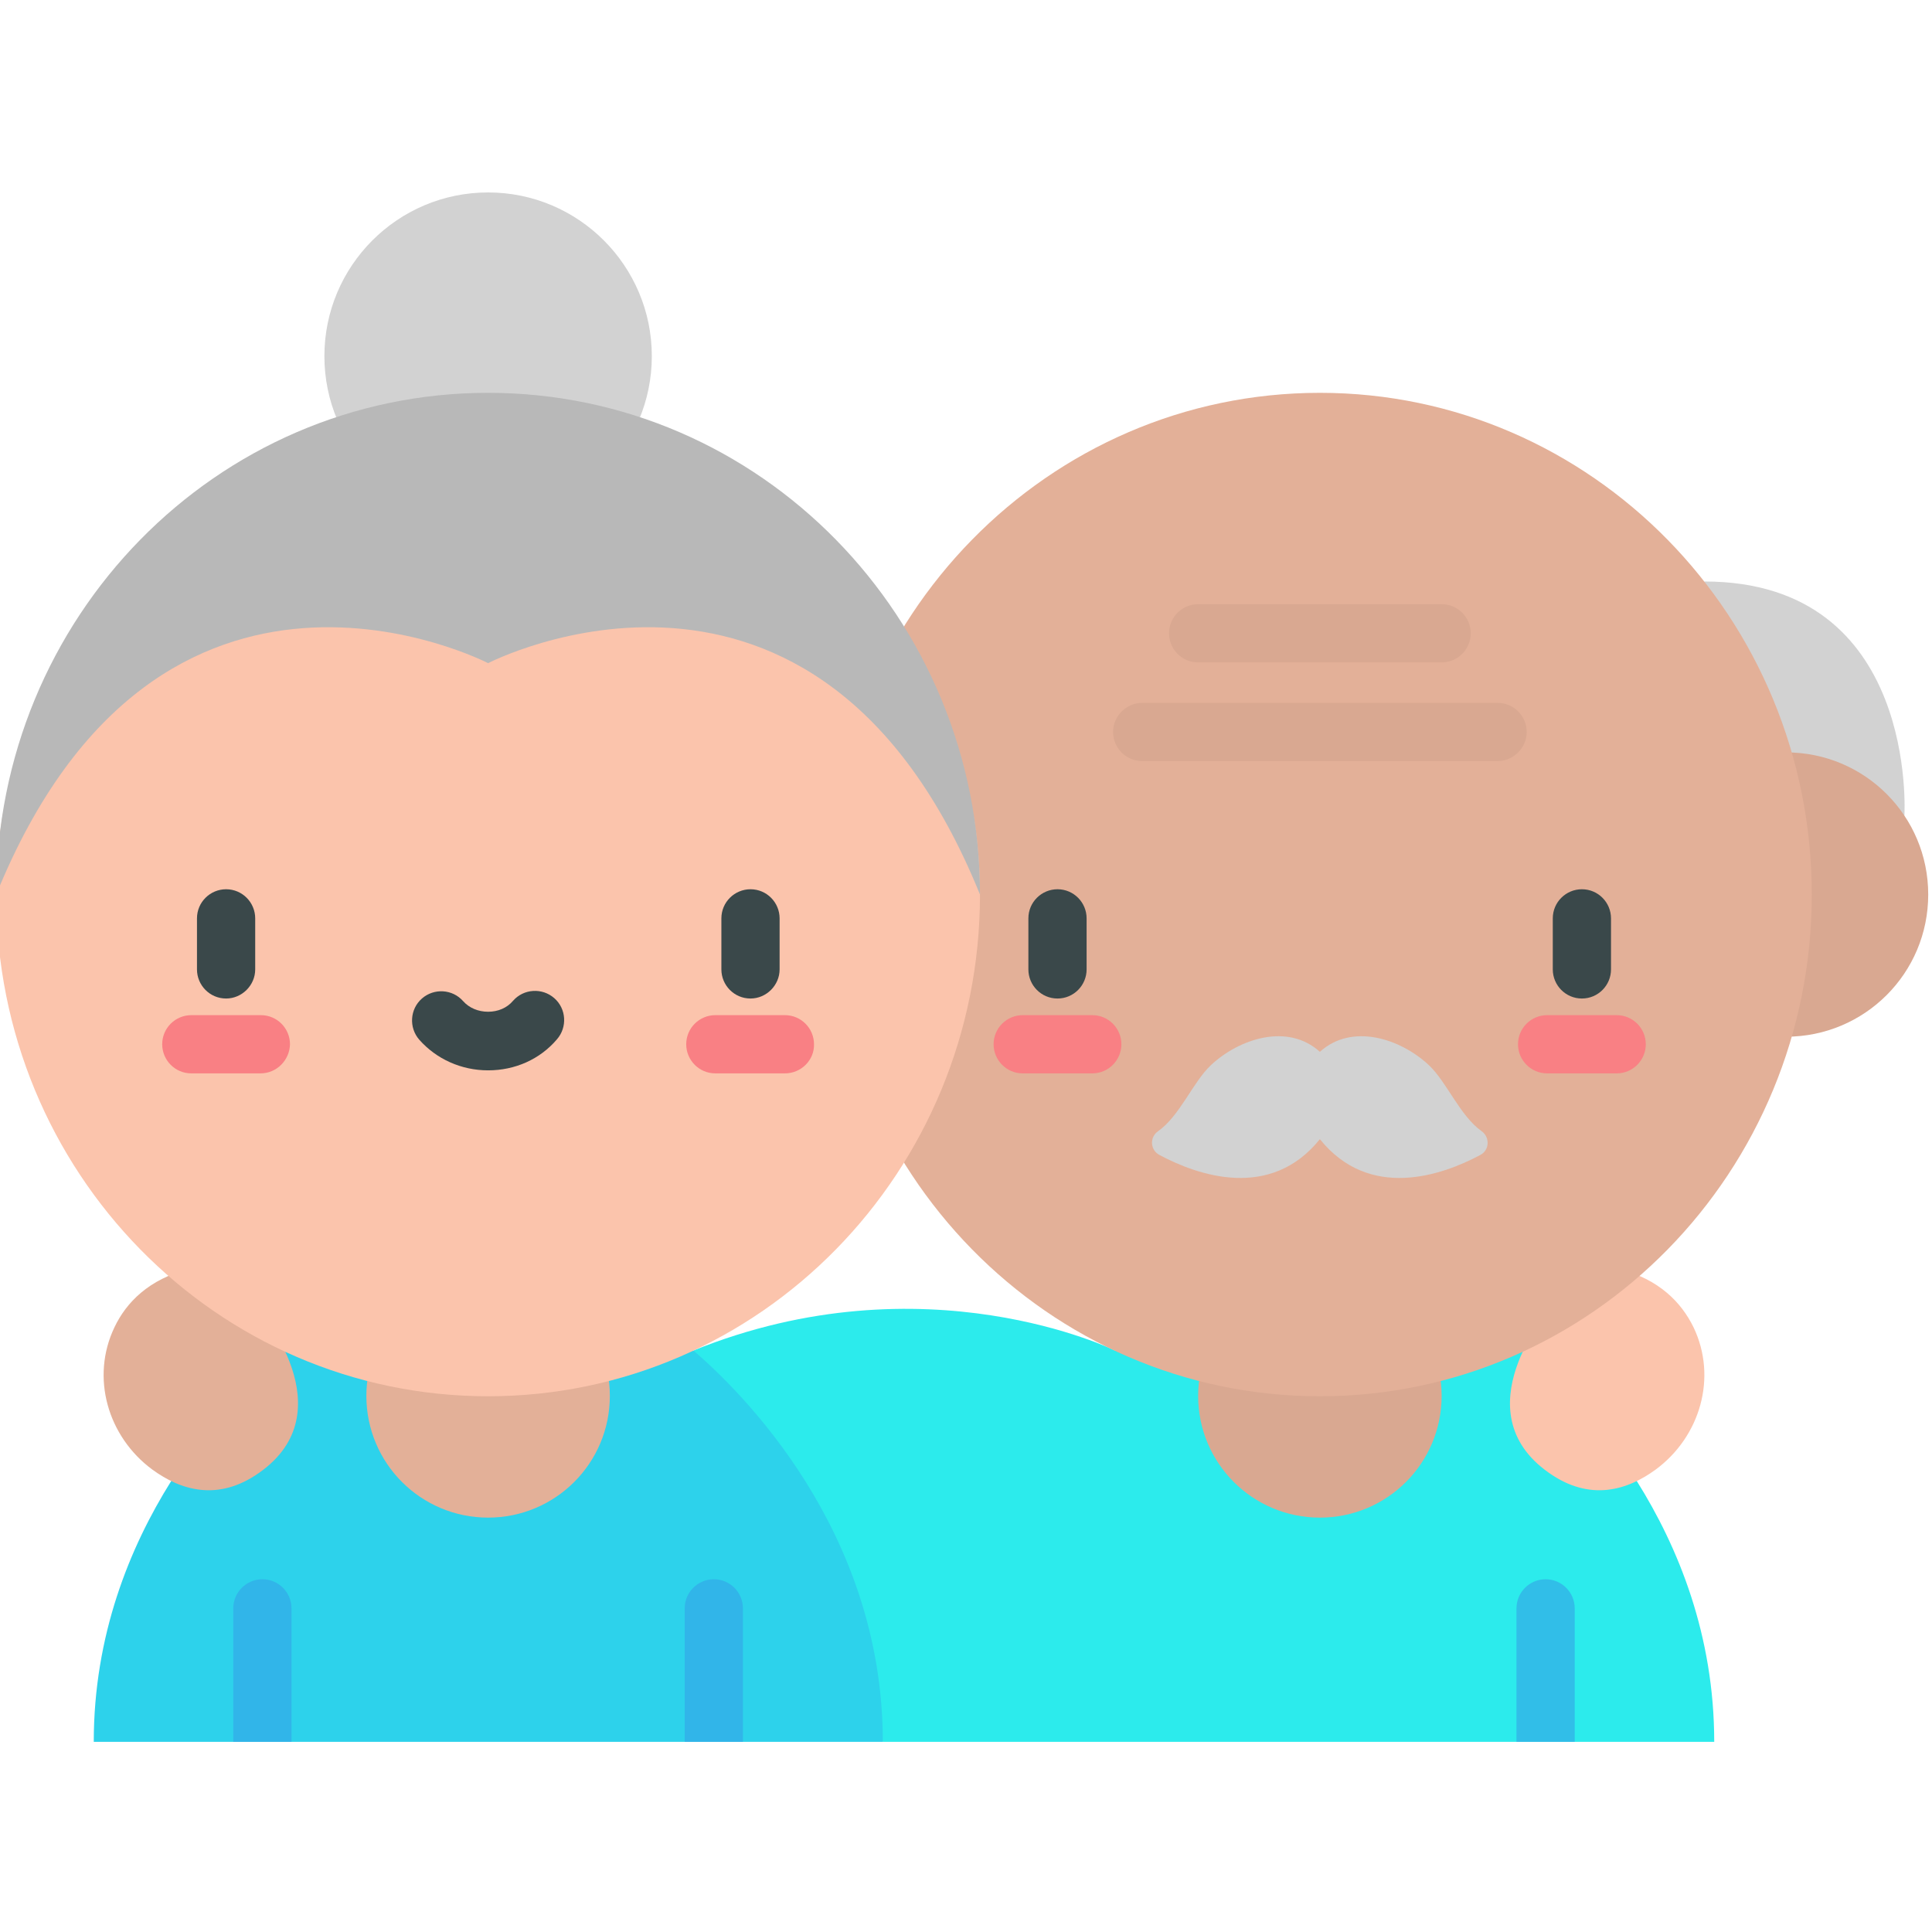 <svg xmlns="http://www.w3.org/2000/svg" xmlns:xlink="http://www.w3.org/1999/xlink" id="Calque_1" x="0px" y="0px" viewBox="0 0 511 511" style="enable-background:new 0 0 511 511;" xml:space="preserve">
<style type="text/css">
	.st0{fill:#D2D2D2;}
	.st1{fill:#D9A891;}
	.st2{fill:#2CEBEC;}
	.st3{fill:#FBC4AC;}
	.st4{fill:#E3B098;}
	.st5{fill:#2DD2EB;}
	.st6{fill:#B8B8B8;}
	.st7{fill:#3A484A;}
	.st8{fill:#F98084;}
	.st9{fill:#31B5E9;}
	.st10{fill:#31BEE8;}
</style>
<path class="st0" d="M503.7,215.7c0,0,3.8-61.9-52.9-61.9l-8.2,30.9l35.4,33.7L503.7,215.7z"></path>
<path class="st1" d="M510,236.6c0,20.8-16.8,37.6-37.6,37.6s-37.6-16.8-37.6-37.6s16.8-37.6,37.6-37.6S510,215.8,510,236.6z"></path>
<path class="st2" d="M233.5,460.7l-50.1-103.5c61.3-24.8,111.5,0,111.5,0h108.4c12.2,10.4,50.1,47.2,50.1,103.5H233.5z"></path>
<path class="st1" d="M381.3,369.2c0,17.8-14.4,32.2-32.2,32.2c-17.8,0-32.2-14.4-32.2-32.2c0-17.8,14.4-32.2,32.2-32.2  S381.3,351.4,381.3,369.2z"></path>
<path class="st3" d="M409.6,346.6c0,0-23,26.7,0,42.9c11,7.8,20.9,4.6,28.3-0.8c11.8-8.7,16.4-24.4,10-37.7  c-3.2-6.5-9-12.6-19.7-15.4L409.6,346.6z"></path>
<path class="st4" d="M349.1,103.9c-71.9,0-130.1,59.4-130.1,132.7s58.2,132.7,130.1,132.7s130.1-59.4,130.1-132.7  S420.9,103.9,349.1,103.9z"></path>
<path class="st0" d="M172.4,94.2c0,23.9-19.4,43.3-43.3,43.3s-43.3-19.4-43.3-43.3s19.4-43.3,43.3-43.3S172.4,70.3,172.4,94.2z"></path>
<path class="st5" d="M233.5,460.7c0-56.3-38-93.1-50.1-103.5H74.9c-12.2,10.4-50.1,47.2-50.1,103.5H233.5z"></path>
<path class="st4" d="M161.3,369.2c0,17.8-14.4,32.2-32.2,32.2S96.9,387,96.9,369.2s14.4-32.2,32.2-32.2S161.3,351.4,161.3,369.2z"></path>
<path class="st4" d="M68.6,346.6c0,0,23,26.7,0,42.9c-11,7.8-20.9,4.6-28.3-0.8c-11.8-8.7-16.4-24.4-10-37.7  c3.1-6.5,9-12.6,19.7-15.4L68.6,346.6z"></path>
<path class="st3" d="M129.1,124.4C57.3,124.4-1,163.3-1,236.6s58.2,132.7,130.1,132.7s130.1-59.4,130.1-132.7S201,124.4,129.1,124.4  z"></path>
<path class="st6" d="M259.2,236.6c-43.1-106.3-130.1-61.2-130.1-61.2S42.2,130.3-1,236.6c0-73.3,58.2-132.7,130.1-132.7  C201,103.9,259.2,163.3,259.2,236.6z"></path>
<path class="st7" d="M418.4,264.1c-4.3,0-7.7-3.5-7.7-7.7v-13.5c0-4.3,3.5-7.7,7.7-7.7c4.3,0,7.7,3.5,7.7,7.7v13.5  C426.1,260.6,422.7,264.1,418.4,264.1z"></path>
<path class="st8" d="M427.6,283.9h-18.4c-4.3,0-7.7-3.5-7.7-7.7c0-4.3,3.5-7.7,7.7-7.7h18.4c4.3,0,7.7,3.5,7.7,7.7  C435.3,280.4,431.9,283.9,427.6,283.9z"></path>
<path class="st7" d="M279.7,264.1c-4.3,0-7.7-3.5-7.7-7.7v-13.5c0-4.3,3.5-7.7,7.7-7.7c4.3,0,7.7,3.5,7.7,7.7v13.5  C287.4,260.6,284,264.1,279.7,264.1z"></path>
<path class="st8" d="M288.9,283.9h-18.4c-4.3,0-7.7-3.5-7.7-7.7c0-4.3,3.5-7.7,7.7-7.7h18.4c4.3,0,7.7,3.5,7.7,7.7  S293.2,283.9,288.9,283.9z"></path>
<path class="st7" d="M198.5,264.1c-4.3,0-7.7-3.5-7.7-7.7v-13.5c0-4.3,3.5-7.7,7.7-7.7c4.3,0,7.7,3.5,7.7,7.7v13.5  C206.2,260.6,202.7,264.1,198.5,264.1z"></path>
<path class="st8" d="M207.6,283.9h-18.4c-4.3,0-7.7-3.5-7.7-7.7c0-4.3,3.5-7.7,7.7-7.7h18.4c4.3,0,7.7,3.5,7.7,7.7  C215.4,280.4,211.9,283.9,207.6,283.9z"></path>
<path class="st7" d="M59.8,264.1c-4.3,0-7.7-3.5-7.7-7.7v-13.5c0-4.3,3.5-7.7,7.7-7.7c4.3,0,7.7,3.5,7.7,7.7v13.5  C67.5,260.6,64,264.1,59.8,264.1z"></path>
<path class="st8" d="M68.9,283.9H50.6c-4.3,0-7.7-3.5-7.7-7.7c0-4.3,3.5-7.7,7.7-7.7H69c4.3,0,7.7,3.5,7.7,7.7  C76.6,280.4,73.2,283.9,68.9,283.9z"></path>
<path class="st7" d="M129.1,283.1c-7.1,0-13.7-3-18.2-8.1c-2.8-3.2-2.5-8.1,0.7-10.9s8.1-2.5,10.9,0.7c1.6,1.8,4,2.8,6.6,2.8  c2.6,0,5-1,6.6-2.9c2.8-3.2,7.7-3.5,10.9-0.7s3.5,7.7,0.7,10.9C142.8,280.2,136.2,283.1,129.1,283.1z"></path>
<path class="st9" d="M61.7,460.7v-35.3c0-4.3,3.5-7.7,7.7-7.7c4.3,0,7.7,3.5,7.7,7.7v35.3H61.7z"></path>
<path class="st9" d="M181.1,460.7v-35.3c0-4.3,3.5-7.7,7.7-7.7c4.3,0,7.7,3.5,7.7,7.7v35.3H181.1z"></path>
<path class="st10" d="M401.1,460.7v-35.3c0-4.3,3.5-7.7,7.7-7.7c4.3,0,7.7,3.5,7.7,7.7v35.3H401.1z"></path>
<path class="st0" d="M349.1,301.3c13.1,16.3,32.3,9.6,42.4,4.2c2.5-1.3,2.6-4.7,0.4-6.3c-5.8-4.1-9.2-13-14-17.5  c-7.5-7-20.3-11.2-28.8-3.5c-8.5-7.7-21.3-3.5-28.8,3.5c-4.8,4.5-8.2,13.4-14,17.5c-2.3,1.6-2.1,5,0.4,6.3  C316.8,310.9,336,317.6,349.1,301.3z"></path>
<g>
	<path class="st1" d="M396.1,201.3h-94c-4.3,0-7.7-3.5-7.7-7.7s3.5-7.7,7.7-7.7h94c4.3,0,7.7,3.5,7.7,7.7S400.3,201.3,396.1,201.3z"></path>
	<path class="st1" d="M381.3,175.2h-64.4c-4.3,0-7.7-3.5-7.7-7.7c0-4.3,3.5-7.7,7.7-7.7h64.4c4.3,0,7.7,3.5,7.7,7.7   C389,171.8,385.5,175.2,381.3,175.2z"></path>
</g>
</svg>